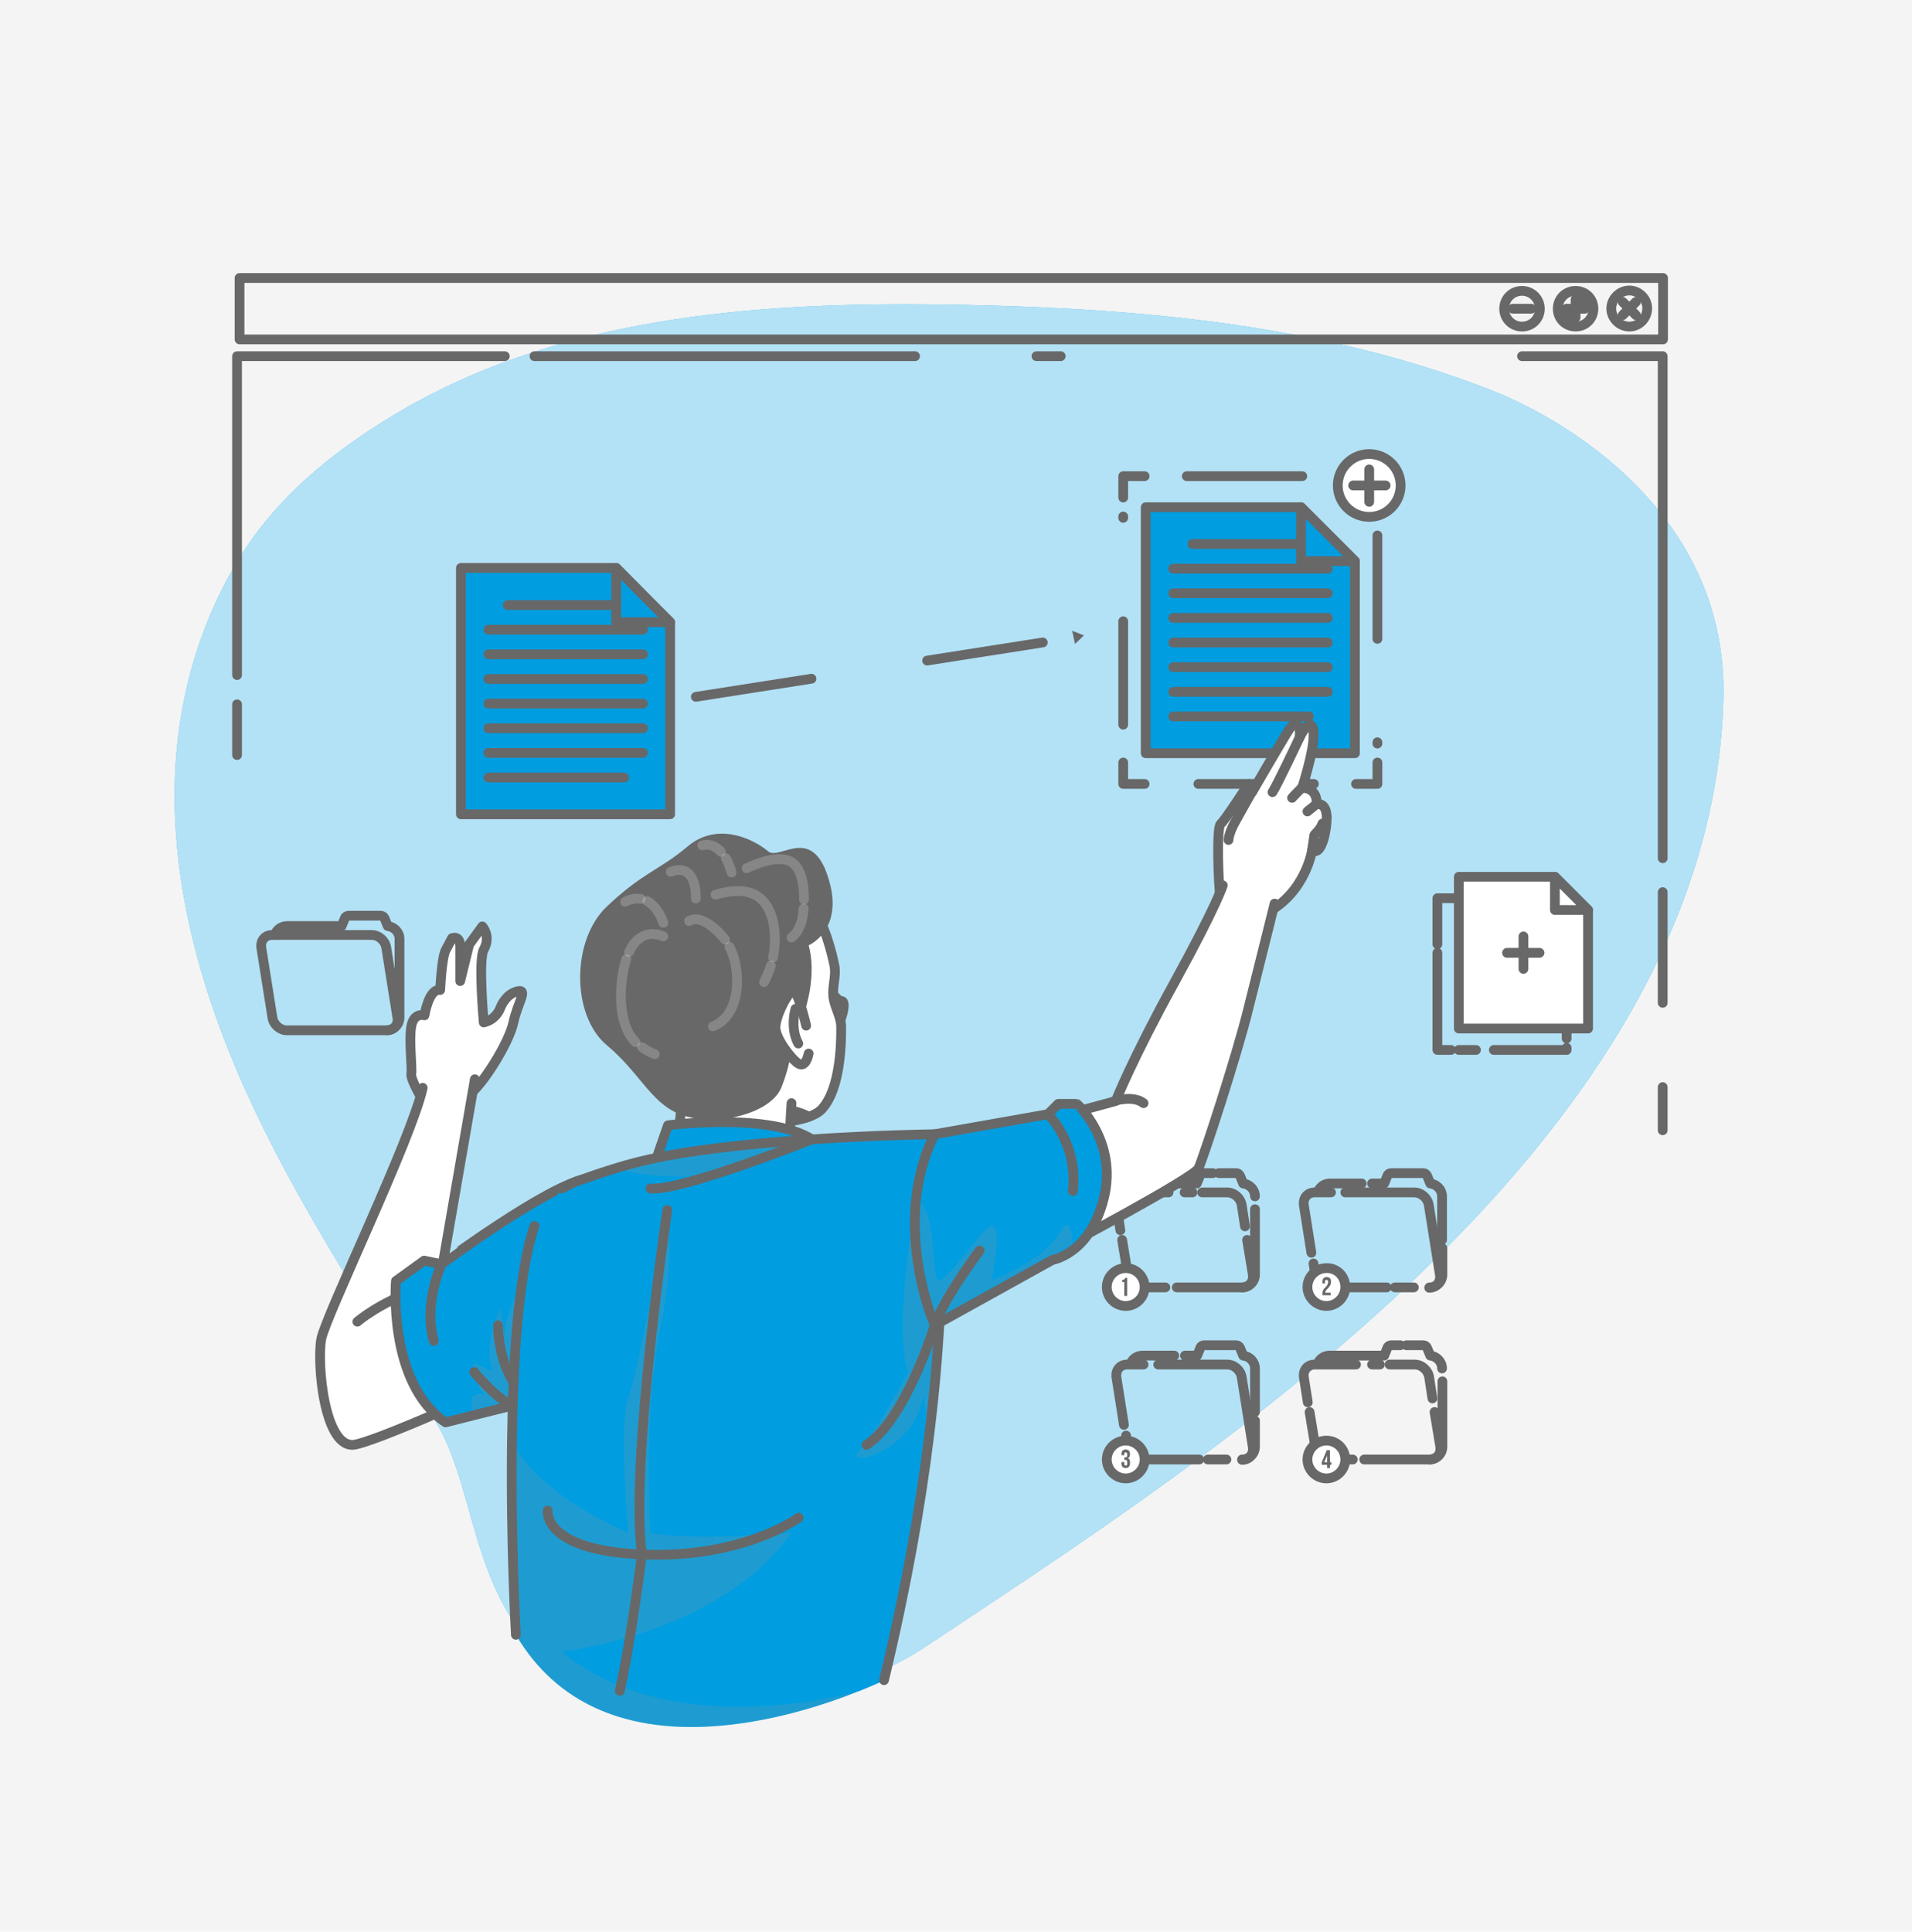<?xml version="1.0" encoding="UTF-8"?> <svg xmlns="http://www.w3.org/2000/svg" width="196" height="198" viewBox="0 0 196 198" fill="none"> <rect width="196" height="198" fill="#F4F4F4"></rect> <path d="M55.593 169.918C64.45 178.812 85.568 174.969 94.609 168.967C123.962 149.459 175.421 116.958 176.666 71.684C177.178 52.432 160.013 42.77 152.839 39.988C135.637 33.254 116.935 31.607 98.488 31.241C79.237 30.875 58.631 32.046 41.539 41.855C35.06 45.588 28.985 50.273 24.922 56.605C20.786 63.046 18.481 70.623 18.005 78.235C17.236 90.533 20.86 102.721 26.13 113.847C31.4 124.974 38.318 135.222 44.686 145.762C48.785 152.643 48.127 162.415 55.593 169.918Z" fill="#009DE0"></path> <path opacity="0.7" d="M55.593 169.918C64.45 178.812 85.568 174.969 94.609 168.967C123.962 149.459 175.421 116.958 176.666 71.684C177.178 52.432 160.013 42.77 152.839 39.988C135.637 33.254 116.935 31.607 98.488 31.241C79.237 30.875 58.631 32.046 41.539 41.855C35.06 45.588 28.985 50.273 24.922 56.605C20.786 63.046 18.481 70.623 18.005 78.235C17.236 90.533 20.86 102.721 26.13 113.847C31.4 124.974 38.318 135.222 44.686 145.762C48.785 152.643 48.127 162.415 55.593 169.918Z" fill="white"></path> <path d="M170.48 28.496H24.556V34.791H170.48V28.496Z" stroke="#686868" stroke-miterlimit="10" stroke-linecap="round" stroke-linejoin="round"></path> <path d="M168.321 32.925C167.589 33.657 166.454 33.657 165.722 32.925C164.99 32.193 164.99 31.058 165.722 30.326C166.454 29.594 167.589 29.594 168.321 30.326C169.053 31.058 169.016 32.193 168.321 32.925Z" stroke="#686868" stroke-miterlimit="10" stroke-linecap="round" stroke-linejoin="round"></path> <path d="M167.699 30.948L166.344 32.302" stroke="#686868" stroke-miterlimit="10" stroke-linecap="round" stroke-linejoin="round"></path> <path d="M167.699 32.302L166.344 30.948" stroke="#686868" stroke-miterlimit="10" stroke-linecap="round" stroke-linejoin="round"></path> <path d="M163.344 31.644C163.344 32.669 162.538 33.474 161.514 33.474C160.489 33.474 159.684 32.669 159.684 31.644C159.684 30.619 160.489 29.814 161.514 29.814C162.538 29.814 163.344 30.619 163.344 31.644Z" stroke="#686868" stroke-miterlimit="10" stroke-linecap="round" stroke-linejoin="round"></path> <path d="M161.514 32.559V30.692H162.465V31.644H160.562V32.559H161.514Z" stroke="#686868" stroke-miterlimit="10" stroke-linecap="round" stroke-linejoin="round"></path> <path d="M157.853 31.644C157.853 32.669 157.048 33.474 156.023 33.474C154.999 33.474 154.193 32.669 154.193 31.644C154.193 30.619 154.999 29.814 156.023 29.814C157.012 29.814 157.853 30.619 157.853 31.644Z" stroke="#686868" stroke-miterlimit="10" stroke-linecap="round" stroke-linejoin="round"></path> <path d="M156.975 31.644H155.072" stroke="#686868" stroke-miterlimit="10" stroke-linecap="round" stroke-linejoin="round"></path> <path d="M24.3 69.195V36.511H51.75" stroke="#686868" stroke-miterlimit="10" stroke-linecap="round" stroke-linejoin="round"></path> <path d="M170.444 87.971V36.511H156.023" stroke="#686868" stroke-miterlimit="10" stroke-linecap="round" stroke-linejoin="round"></path> <path d="M170.444 91.448V102.794" stroke="#686868" stroke-miterlimit="10" stroke-linecap="round" stroke-linejoin="round"></path> <path d="M170.444 111.432V115.86" stroke="#686868" stroke-miterlimit="10" stroke-linecap="round" stroke-linejoin="round"></path> <path d="M24.3 72.197V77.394" stroke="#686868" stroke-miterlimit="10" stroke-linecap="round" stroke-linejoin="round"></path> <path d="M54.788 36.511H93.803" stroke="#686868" stroke-miterlimit="10" stroke-linecap="round" stroke-linejoin="round"></path> <path d="M106.248 36.511H108.736" stroke="#686868" stroke-miterlimit="10" stroke-linecap="round" stroke-linejoin="round"></path> <path d="M138.675 149.605H136.333C135.601 149.605 134.942 149.02 134.832 148.288L134.246 144.738" stroke="#686868" stroke-miterlimit="10" stroke-linecap="round" stroke-linejoin="round"></path> <path d="M147.056 144.738L147.642 148.288C147.752 149.02 147.276 149.605 146.544 149.605H139.846" stroke="#686868" stroke-miterlimit="10" stroke-linecap="round" stroke-linejoin="round"></path> <path d="M142.445 139.87H145.007C145.739 139.87 146.398 140.455 146.507 141.187L146.837 143.347" stroke="#686868" stroke-miterlimit="10" stroke-linecap="round" stroke-linejoin="round"></path> <path d="M140.651 139.87H141.457" stroke="#686868" stroke-miterlimit="10" stroke-linecap="round" stroke-linejoin="round"></path> <path d="M134.063 143.749L133.661 141.187C133.551 140.455 134.027 139.87 134.759 139.87H139.004" stroke="#686868" stroke-miterlimit="10" stroke-linecap="round" stroke-linejoin="round"></path> <path d="M143.543 137.893H142.591C142.445 137.893 142.262 138.003 142.225 138.15L141.896 138.955H136.296C135.71 138.955 135.235 139.321 135.052 139.833" stroke="#686868" stroke-miterlimit="10" stroke-linecap="round" stroke-linejoin="round"></path> <path d="M147.825 140.272C147.825 139.577 147.276 139.028 146.617 138.955L146.288 138.15C146.215 138.003 146.068 137.893 145.922 137.893H144.165" stroke="#686868" stroke-miterlimit="10" stroke-linecap="round" stroke-linejoin="round"></path> <path d="M146.544 149.605C147.276 149.605 147.862 149.02 147.862 148.288V141.59" stroke="#686868" stroke-miterlimit="10" stroke-linecap="round" stroke-linejoin="round"></path> <path d="M115.215 146.055L114.446 141.187C114.336 140.455 114.812 139.87 115.544 139.87H117.228" stroke="#686868" stroke-miterlimit="10" stroke-linecap="round" stroke-linejoin="round"></path> <path d="M122.937 149.605H117.118C116.386 149.605 115.727 149.02 115.617 148.288L115.434 147.153" stroke="#686868" stroke-miterlimit="10" stroke-linecap="round" stroke-linejoin="round"></path> <path d="M125.719 149.605H123.815" stroke="#686868" stroke-miterlimit="10" stroke-linecap="round" stroke-linejoin="round"></path> <path d="M118.728 139.87H125.792C126.524 139.87 127.183 140.455 127.292 141.187L128.427 148.324C128.537 149.056 128.061 149.642 127.329 149.642" stroke="#686868" stroke-miterlimit="10" stroke-linecap="round" stroke-linejoin="round"></path> <path d="M120.375 138.955H117.118C116.532 138.955 116.056 139.321 115.873 139.833" stroke="#686868" stroke-miterlimit="10" stroke-linecap="round" stroke-linejoin="round"></path> <path d="M128.647 144.738V140.272C128.647 139.577 128.098 139.028 127.439 138.955L127.11 138.15C127.036 138.003 126.89 137.893 126.744 137.893H123.413C123.267 137.893 123.084 138.003 123.047 138.15L122.718 138.955H121.473" stroke="#686868" stroke-miterlimit="10" stroke-linecap="round" stroke-linejoin="round"></path> <path d="M127.329 149.605C128.061 149.605 128.647 149.02 128.647 148.288V145.616" stroke="#686868" stroke-miterlimit="10" stroke-linecap="round" stroke-linejoin="round"></path> <path d="M119.46 131.964H117.118C116.386 131.964 115.727 131.379 115.617 130.647L115.031 127.096" stroke="#686868" stroke-miterlimit="10" stroke-linecap="round" stroke-linejoin="round"></path> <path d="M127.842 127.096L128.427 130.647C128.537 131.379 128.061 131.964 127.329 131.964H120.631" stroke="#686868" stroke-miterlimit="10" stroke-linecap="round" stroke-linejoin="round"></path> <path d="M123.23 122.229H125.792C126.524 122.229 127.183 122.814 127.293 123.546L127.622 125.706" stroke="#686868" stroke-miterlimit="10" stroke-linecap="round" stroke-linejoin="round"></path> <path d="M121.437 122.229H122.242" stroke="#686868" stroke-miterlimit="10" stroke-linecap="round" stroke-linejoin="round"></path> <path d="M114.849 126.108L114.446 123.546C114.336 122.814 114.812 122.229 115.544 122.229H119.79" stroke="#686868" stroke-miterlimit="10" stroke-linecap="round" stroke-linejoin="round"></path> <path d="M124.328 120.252H123.376C123.23 120.252 123.047 120.362 123.01 120.508L122.681 121.314H117.081C116.495 121.314 116.02 121.68 115.837 122.192" stroke="#686868" stroke-miterlimit="10" stroke-linecap="round" stroke-linejoin="round"></path> <path d="M128.647 122.631C128.647 121.936 128.098 121.387 127.439 121.314L127.11 120.508C127.036 120.362 126.89 120.252 126.744 120.252H124.95" stroke="#686868" stroke-miterlimit="10" stroke-linecap="round" stroke-linejoin="round"></path> <path d="M127.329 131.964C128.061 131.964 128.647 131.379 128.647 130.647V123.949" stroke="#686868" stroke-miterlimit="10" stroke-linecap="round" stroke-linejoin="round"></path> <path d="M134.429 128.414L133.661 123.546C133.551 122.814 134.027 122.229 134.759 122.229H136.442" stroke="#686868" stroke-miterlimit="10" stroke-linecap="round" stroke-linejoin="round"></path> <path d="M142.152 131.964H136.333C135.601 131.964 134.942 131.379 134.832 130.647L134.649 129.512" stroke="#686868" stroke-miterlimit="10" stroke-linecap="round" stroke-linejoin="round"></path> <path d="M144.933 131.964H142.994" stroke="#686868" stroke-miterlimit="10" stroke-linecap="round" stroke-linejoin="round"></path> <path d="M137.906 122.229H144.97C145.702 122.229 146.361 122.814 146.471 123.546L147.605 130.683C147.715 131.415 147.239 132.001 146.507 132.001" stroke="#686868" stroke-miterlimit="10" stroke-linecap="round" stroke-linejoin="round"></path> <path d="M139.59 121.313H136.333C135.747 121.313 135.271 121.679 135.088 122.192" stroke="#686868" stroke-miterlimit="10" stroke-linecap="round" stroke-linejoin="round"></path> <path d="M147.825 127.096V122.631C147.825 121.936 147.276 121.387 146.617 121.314L146.288 120.508C146.215 120.362 146.068 120.252 145.922 120.252H142.591C142.445 120.252 142.262 120.362 142.225 120.508L141.896 121.314H140.651" stroke="#686868" stroke-miterlimit="10" stroke-linecap="round" stroke-linejoin="round"></path> <path d="M146.544 131.964C147.276 131.964 147.862 131.379 147.862 130.647V127.938" stroke="#686868" stroke-miterlimit="10" stroke-linecap="round" stroke-linejoin="round"></path> <path d="M39.635 105.612H29.424C28.692 105.612 28.033 105.026 27.923 104.294L26.789 97.157C26.679 96.425 27.155 95.84 27.887 95.84H38.098C38.83 95.84 39.489 96.425 39.599 97.157L40.733 104.294C40.88 105.026 40.367 105.612 39.635 105.612Z" stroke="#686868" stroke-miterlimit="10" stroke-linecap="round" stroke-linejoin="round"></path> <path d="M39.635 105.612C40.367 105.612 40.953 105.027 40.953 104.295V96.243C40.953 95.547 40.404 94.998 39.745 94.925L39.416 94.12C39.343 93.973 39.196 93.864 39.05 93.864H35.719C35.573 93.864 35.39 93.973 35.353 94.12L35.024 94.925H29.424C28.838 94.925 28.363 95.291 28.18 95.803" stroke="#686868" stroke-miterlimit="10" stroke-linecap="round" stroke-linejoin="round"></path> <path d="M115.397 133.867C116.469 133.867 117.337 132.999 117.337 131.928C117.337 130.856 116.469 129.988 115.397 129.988C114.326 129.988 113.458 130.856 113.458 131.928C113.458 132.999 114.326 133.867 115.397 133.867Z" fill="white" stroke="#686868" stroke-miterlimit="10" stroke-linecap="round" stroke-linejoin="round"></path> <path d="M115.031 131.196C115.251 131.196 115.324 131.086 115.361 130.976H115.544V132.843H115.251V131.415H115.031V131.196Z" fill="#686868"></path> <path d="M137.906 131.927C137.906 132.989 137.028 133.867 135.967 133.867C134.905 133.867 134.027 132.989 134.027 131.927C134.027 130.866 134.905 129.988 135.967 129.988C137.065 129.951 137.906 130.829 137.906 131.927Z" fill="white" stroke="#686868" stroke-miterlimit="10" stroke-linecap="round" stroke-linejoin="round"></path> <path d="M135.967 131.195C135.857 131.195 135.82 131.232 135.82 131.378V131.561H135.564V131.378C135.564 131.086 135.71 130.903 136.003 130.903C136.296 130.903 136.442 131.086 136.442 131.378C136.442 131.635 136.369 131.818 136.076 132.11C135.893 132.293 135.857 132.367 135.857 132.476V132.513H136.406V132.769H135.564V132.55C135.564 132.33 135.637 132.184 135.857 131.964C136.076 131.744 136.15 131.598 136.15 131.378C136.15 131.232 136.076 131.195 135.967 131.195Z" fill="#686868"></path> <path d="M117.337 149.605C117.337 150.667 116.459 151.545 115.397 151.545C114.336 151.545 113.458 150.667 113.458 149.605C113.458 148.544 114.336 147.666 115.397 147.666C116.459 147.666 117.337 148.544 117.337 149.605Z" fill="white" stroke="#686868" stroke-miterlimit="10" stroke-linecap="round" stroke-linejoin="round"></path> <path d="M115.544 149.093C115.544 148.91 115.47 148.873 115.397 148.873C115.287 148.873 115.251 148.91 115.251 149.056V149.166H114.958V149.056C114.958 148.764 115.104 148.581 115.397 148.581C115.69 148.581 115.836 148.764 115.836 149.056V149.093C115.836 149.276 115.763 149.422 115.617 149.459C115.763 149.532 115.836 149.642 115.836 149.862V150.008C115.836 150.301 115.69 150.484 115.397 150.484C115.104 150.484 114.958 150.301 114.958 150.008V149.862H115.251V150.045C115.251 150.191 115.324 150.228 115.397 150.228C115.507 150.228 115.544 150.191 115.544 150.008V149.862C115.544 149.679 115.47 149.642 115.361 149.642H115.251V149.386H115.361C115.47 149.386 115.544 149.349 115.544 149.203V149.093Z" fill="#686868"></path> <path d="M137.906 149.605C137.906 150.667 137.028 151.545 135.967 151.545C134.905 151.545 134.027 150.667 134.027 149.605C134.027 148.544 134.905 147.666 135.967 147.666C137.065 147.666 137.906 148.544 137.906 149.605Z" fill="white" stroke="#686868" stroke-miterlimit="10" stroke-linecap="round" stroke-linejoin="round"></path> <path d="M135.491 149.898L136.003 148.654H136.333V149.898H136.479V150.154H136.333V150.484H136.04V150.154H135.491V149.898ZM136.04 149.898V149.203L135.747 149.898H136.04Z" fill="#686868"></path> <path d="M150.167 92.07H157.194" stroke="#686868" stroke-miterlimit="10" stroke-linecap="round" stroke-linejoin="round"></path> <path d="M147.349 96.792V92.07H148.996" stroke="#686868" stroke-miterlimit="10" stroke-linecap="round" stroke-linejoin="round"></path> <path d="M148.74 107.625H147.349V97.67" stroke="#686868" stroke-miterlimit="10" stroke-linecap="round" stroke-linejoin="round"></path> <path d="M151.302 107.625H149.545" stroke="#686868" stroke-miterlimit="10" stroke-linecap="round" stroke-linejoin="round"></path> <path d="M160.598 107.406V107.625H153.132" stroke="#686868" stroke-miterlimit="10" stroke-linecap="round" stroke-linejoin="round"></path> <path d="M160.598 95.474V106.454" stroke="#686868" stroke-miterlimit="10" stroke-linecap="round" stroke-linejoin="round"></path> <path d="M162.794 93.278V105.429H149.545V89.874H159.391L161.66 92.144L162.794 93.278Z" fill="white" stroke="#686868" stroke-miterlimit="10" stroke-linecap="round" stroke-linejoin="round"></path> <path d="M162.794 93.278H159.391V89.874L161.66 92.144L162.794 93.278Z" fill="white" stroke="#686868" stroke-miterlimit="10" stroke-linecap="round" stroke-linejoin="round"></path> <path d="M156.17 95.987V99.317" stroke="#686868" stroke-miterlimit="10" stroke-linecap="round" stroke-linejoin="round"></path> <path d="M157.817 97.67H154.486" stroke="#686868" stroke-miterlimit="10" stroke-linecap="round" stroke-linejoin="round"></path> <path d="M68.696 63.778V83.469H47.248V58.215H63.169L66.866 61.948L68.696 63.778Z" fill="#009DE0" stroke="#686868" stroke-miterlimit="10" stroke-linecap="round" stroke-linejoin="round"></path> <path d="M52.043 62.022H65.914" stroke="#686868" stroke-miterlimit="10" stroke-linecap="round" stroke-linejoin="round"></path> <path d="M50.066 64.547H65.914" stroke="#686868" stroke-miterlimit="10" stroke-linecap="round" stroke-linejoin="round"></path> <path d="M50.066 67.072H65.914" stroke="#686868" stroke-miterlimit="10" stroke-linecap="round" stroke-linejoin="round"></path> <path d="M50.066 69.598H65.914" stroke="#686868" stroke-miterlimit="10" stroke-linecap="round" stroke-linejoin="round"></path> <path d="M50.066 72.123H65.914" stroke="#686868" stroke-miterlimit="10" stroke-linecap="round" stroke-linejoin="round"></path> <path d="M50.066 74.648H65.914" stroke="#686868" stroke-miterlimit="10" stroke-linecap="round" stroke-linejoin="round"></path> <path d="M50.066 77.174H65.914" stroke="#686868" stroke-miterlimit="10" stroke-linecap="round" stroke-linejoin="round"></path> <path d="M50.066 79.699H63.974" stroke="#686868" stroke-miterlimit="10" stroke-linecap="round" stroke-linejoin="round"></path> <path d="M68.696 63.778H63.169V58.215L66.866 61.948L68.696 63.778Z" fill="#009DE0" stroke="#686868" stroke-miterlimit="10" stroke-linecap="round" stroke-linejoin="round"></path> <path d="M138.895 57.52V77.211H117.447V51.993H133.368L137.065 55.69L138.895 57.52Z" fill="#009DE0" stroke="#686868" stroke-miterlimit="10" stroke-linecap="round" stroke-linejoin="round"></path> <path d="M122.241 55.763H136.113" stroke="#686868" stroke-miterlimit="10" stroke-linecap="round" stroke-linejoin="round"></path> <path d="M120.265 58.288H136.113" stroke="#686868" stroke-miterlimit="10" stroke-linecap="round" stroke-linejoin="round"></path> <path d="M120.265 60.814H136.113" stroke="#686868" stroke-miterlimit="10" stroke-linecap="round" stroke-linejoin="round"></path> <path d="M120.265 63.339H136.113" stroke="#686868" stroke-miterlimit="10" stroke-linecap="round" stroke-linejoin="round"></path> <path d="M120.265 65.865H136.113" stroke="#686868" stroke-miterlimit="10" stroke-linecap="round" stroke-linejoin="round"></path> <path d="M120.265 68.39H136.113" stroke="#686868" stroke-miterlimit="10" stroke-linecap="round" stroke-linejoin="round"></path> <path d="M120.265 70.915H136.113" stroke="#686868" stroke-miterlimit="10" stroke-linecap="round" stroke-linejoin="round"></path> <path d="M120.265 73.441H134.173" stroke="#686868" stroke-miterlimit="10" stroke-linecap="round" stroke-linejoin="round"></path> <path d="M138.895 57.52H133.368V51.993L137.065 55.69L138.895 57.52Z" fill="#009DE0" stroke="#686868" stroke-miterlimit="10" stroke-linecap="round" stroke-linejoin="round"></path> <path d="M141.201 78.162V80.358H139.005" stroke="#686868" stroke-linecap="round" stroke-linejoin="round"></path> <path d="M134.686 80.358H119.497" stroke="#686868" stroke-linecap="round" stroke-linejoin="round" stroke-dasharray="11.84 11.84"></path> <path d="M117.337 80.358H115.141V78.162" stroke="#686868" stroke-linecap="round" stroke-linejoin="round"></path> <path d="M115.141 74.282V52.945" stroke="#686868" stroke-linecap="round" stroke-linejoin="round" stroke-dasharray="10.6 10.6"></path> <path d="M115.141 51.005V48.809H117.337" stroke="#686868" stroke-linecap="round" stroke-linejoin="round"></path> <path d="M121.656 48.809H136.845" stroke="#686868" stroke-linecap="round" stroke-linejoin="round" stroke-dasharray="11.84 11.84"></path> <path d="M139.005 48.809H141.201V51.005" stroke="#686868" stroke-linecap="round" stroke-linejoin="round"></path> <path d="M141.2 54.885V76.222" stroke="#686868" stroke-linecap="round" stroke-linejoin="round" stroke-dasharray="10.6 10.6"></path> <path d="M71.331 71.428L110.347 65.315" stroke="#686868" stroke-miterlimit="10" stroke-linecap="round" stroke-linejoin="round" stroke-dasharray="12 12"></path> <path d="M111.115 65.132L109.907 64.657L110.2 66.011L111.115 65.132Z" fill="#686868"></path> <path d="M71.697 71.428C71.697 71.647 71.514 71.83 71.294 71.83C71.075 71.83 70.892 71.647 70.892 71.428C70.892 71.208 71.075 71.025 71.294 71.025C71.551 71.025 71.697 71.208 71.697 71.428Z" fill="#686868"></path> <path d="M142.634 52.04C143.892 50.783 143.892 48.743 142.634 47.486C141.376 46.228 139.337 46.228 138.079 47.486C136.822 48.743 136.822 50.783 138.079 52.04C139.337 53.298 141.377 53.298 142.634 52.04Z" fill="white" stroke="#686868" stroke-miterlimit="10" stroke-linecap="round" stroke-linejoin="round"></path> <path d="M140.359 48.114V51.444" stroke="#686868" stroke-miterlimit="10" stroke-linecap="round" stroke-linejoin="round"></path> <path d="M142.042 49.761H138.712" stroke="#686868" stroke-miterlimit="10" stroke-linecap="round" stroke-linejoin="round"></path> <path d="M86.264 102.611C85.825 102.611 84.983 101.44 84.507 100.671C84.507 102.245 84.507 106.198 85.203 105.942C86.044 105.612 86.923 102.611 86.264 102.611Z" fill="white" stroke="#686868" stroke-miterlimit="10" stroke-linecap="round" stroke-linejoin="round"></path> <path d="M84.397 113.518C84.177 113.81 83.848 114.067 83.445 114.25C82.384 114.799 80.774 115.055 78.907 114.982C71.441 114.689 60.095 109.016 64.56 95.035C67.305 86.434 79.712 89.288 82.897 92.582C83.995 93.717 84.946 96.133 85.532 98.951C85.751 99.976 85.312 101.074 85.422 102.172C85.532 103.16 86.191 104.185 86.227 105.173C86.264 108.65 85.751 111.871 84.397 113.518Z" fill="white" stroke="#686868" stroke-miterlimit="10" stroke-linecap="round" stroke-linejoin="round"></path> <path d="M83.409 114.25C82.348 114.799 80.737 115.055 78.871 114.982C79.383 114.103 80.115 113.115 80.115 113.115C80.115 113.115 82.604 113.481 83.409 114.25Z" fill="#686868"></path> <path d="M81.14 113.078C81.14 113.078 80.481 121.57 81.579 123.473C82.677 125.376 71.953 127.279 67.635 123.473C67.635 123.473 70.087 117.178 69.867 111.065" fill="white"></path> <path d="M81.14 113.078C81.14 113.078 80.481 121.57 81.579 123.473C82.677 125.376 71.953 127.279 67.635 123.473C67.635 123.473 70.087 117.178 69.867 111.065" stroke="#686868" stroke-miterlimit="10" stroke-linecap="round" stroke-linejoin="round"></path> <path d="M82.897 96.901C82.897 96.901 86.227 95.474 85.129 90.789C83.519 84.164 79.969 88.264 78.761 87.275C76.894 85.738 73.344 84.347 70.489 86.763C67.635 89.179 65.878 89.435 62.218 92.912C58.558 96.352 58.558 104.111 62.218 107.149C65.878 110.224 66.829 113.444 70.343 114.433C73.856 115.421 79.09 114.067 80.115 111.431C81.177 108.76 81.177 106.93 81.177 106.93C81.177 106.93 84.141 101.549 82.897 96.901Z" fill="#686868"></path> <path d="M82.641 105.136C82.641 105.136 81.872 101.842 81.396 101.586C80.92 101.33 79.456 104.185 79.493 105.356C79.529 106.49 81.103 108.54 81.835 109.016C82.604 109.492 82.86 108.137 82.897 107.991" fill="white"></path> <path d="M82.641 105.136C82.641 105.136 81.872 101.842 81.396 101.586C80.92 101.33 79.456 104.185 79.493 105.356C79.529 106.49 81.103 108.54 81.835 109.016C82.604 109.492 82.86 108.137 82.897 107.991" stroke="#686868" stroke-miterlimit="10" stroke-linecap="round" stroke-linejoin="round"></path> <path d="M81.543 103.416C81.543 103.416 80.957 105.356 81.835 106.966" stroke="#686868" stroke-miterlimit="10" stroke-linecap="round" stroke-linejoin="round"></path> <path opacity="0.2" d="M82.384 93.131C82.311 94.193 82.018 95.437 81.14 96.096" stroke="white" stroke-miterlimit="10" stroke-linecap="round" stroke-linejoin="round"></path> <path opacity="0.2" d="M76.528 88.996C77.699 88.483 79.31 87.825 80.627 88.154C82.238 88.557 82.421 90.862 82.421 92.217" stroke="white" stroke-miterlimit="10" stroke-linecap="round" stroke-linejoin="round"></path> <path opacity="0.2" d="M79.017 98.987C78.834 99.573 78.614 100.122 78.322 100.671" stroke="white" stroke-miterlimit="10" stroke-linecap="round" stroke-linejoin="round"></path> <path opacity="0.2" d="M73.344 91.704C74.808 91.302 76.601 91.009 77.882 92.034C79.529 93.388 79.639 96.243 79.237 98.146" stroke="white" stroke-miterlimit="10" stroke-linecap="round" stroke-linejoin="round"></path> <path opacity="0.2" d="M74.772 97.048C76.016 99.353 76.016 104.075 73.088 105.209" stroke="white" stroke-miterlimit="10" stroke-linecap="round" stroke-linejoin="round"></path> <path opacity="0.2" d="M70.635 94.412C71.88 93.644 73.673 95.474 74.332 96.316" stroke="white" stroke-miterlimit="10" stroke-linecap="round" stroke-linejoin="round"></path> <path opacity="0.2" d="M73.893 87.312C73.417 86.763 72.722 86.434 71.99 86.653" stroke="white" stroke-miterlimit="10" stroke-linecap="round" stroke-linejoin="round"></path> <path opacity="0.2" d="M74.991 89.435C74.844 88.922 74.662 88.41 74.405 87.971" stroke="white" stroke-miterlimit="10" stroke-linecap="round" stroke-linejoin="round"></path> <path opacity="0.2" d="M71.331 92.107C71.331 92.107 71.514 88.337 68.769 89.362" stroke="white" stroke-miterlimit="10" stroke-linecap="round" stroke-linejoin="round"></path> <path opacity="0.2" d="M65.695 92.143C65.146 92.034 64.56 92.18 64.084 92.436" stroke="white" stroke-miterlimit="10" stroke-linecap="round" stroke-linejoin="round"></path> <path opacity="0.2" d="M68 94.595C67.707 93.717 67.159 92.839 66.353 92.363" stroke="white" stroke-miterlimit="10" stroke-linecap="round" stroke-linejoin="round"></path> <path opacity="0.2" d="M65.804 107.332C66.207 107.625 66.646 107.881 67.122 108.064" stroke="white" stroke-miterlimit="10" stroke-linecap="round" stroke-linejoin="round"></path> <path opacity="0.2" d="M64.194 98.329C63.462 100.671 63.206 104.917 65.146 106.82" stroke="white" stroke-miterlimit="10" stroke-linecap="round" stroke-linejoin="round"></path> <path opacity="0.2" d="M68 95.986C66.427 95.291 65.109 96.133 64.487 97.597" stroke="white" stroke-miterlimit="10" stroke-linecap="round" stroke-linejoin="round"></path> <path d="M66.683 120.508L68.476 115.348C68.476 115.348 81.396 113.664 84.507 117.946C87.582 122.229 66.683 120.508 66.683 120.508Z" fill="#009DE0" stroke="#686868" stroke-miterlimit="10" stroke-linecap="round" stroke-linejoin="round"></path> <path d="M43.515 113.078C43.515 113.078 42.051 110.699 42.161 110.077C42.27 109.455 41.904 106.6 42.161 105.209C42.417 103.745 43.515 104.075 43.515 104.075C43.515 104.075 43.954 101.293 45.125 101.476C45.125 101.476 45.272 98.072 45.711 97.34C46.114 96.608 46.333 96.169 46.333 96.169C46.333 96.169 47.175 95.803 47.175 97.048C47.175 98.292 47.175 100.561 47.175 100.561L48.09 96.828L49.444 94.961C49.444 94.961 50.359 95.95 49.59 97.34C49.005 98.365 49.59 104.807 49.59 104.807C50.908 104.514 51.311 103.27 51.311 103.27C51.311 103.27 51.786 101.952 52.994 101.623C54.202 101.293 53.068 102.757 52.628 104.807C52.189 106.893 49.371 111.431 47.907 112.346" fill="white"></path> <path d="M43.515 113.078C43.515 113.078 42.051 110.699 42.161 110.077C42.27 109.455 41.904 106.6 42.161 105.209C42.417 103.745 43.515 104.075 43.515 104.075C43.515 104.075 43.954 101.293 45.125 101.476C45.125 101.476 45.272 98.072 45.711 97.34C46.114 96.608 46.333 96.169 46.333 96.169C46.333 96.169 47.175 95.803 47.175 97.048C47.175 98.292 47.175 100.561 47.175 100.561L48.09 96.828L49.444 94.961C49.444 94.961 50.359 95.95 49.59 97.34C49.005 98.365 49.59 104.807 49.59 104.807C50.908 104.514 51.311 103.27 51.311 103.27C51.311 103.27 51.786 101.952 52.994 101.623C54.202 101.293 53.068 102.757 52.628 104.807C52.189 106.893 49.371 111.431 47.907 112.346" stroke="#686868" stroke-miterlimit="10" stroke-linecap="round" stroke-linejoin="round"></path> <path d="M48.676 110.626L45.089 131.305L56.142 124.827L53.909 140.785C53.909 140.785 39.672 147.373 36.451 148.068C33.23 148.763 32.462 139.65 32.938 137.234C33.413 134.819 42.234 116.629 43.332 111.505" fill="white"></path> <path d="M48.676 110.626L45.089 131.305L56.142 124.827L53.909 140.785C53.909 140.785 39.672 147.373 36.451 148.068C33.23 148.763 32.462 139.65 32.938 137.234C33.413 134.819 42.234 116.629 43.332 111.505" stroke="#686868" stroke-miterlimit="10" stroke-linecap="round" stroke-linejoin="round"></path> <path d="M36.634 135.478C36.634 135.478 38.977 133.465 42.82 132.184" stroke="#686868" stroke-miterlimit="10" stroke-linecap="round" stroke-linejoin="round"></path> <path d="M60.095 120.838L59.619 135.734L59.399 142.358L48.566 145.067L45.674 145.799C39.709 141.773 40.587 131.305 40.587 131.305L43.478 129.219L45.235 129.585C45.272 129.585 56.215 121.46 60.095 120.838Z" fill="#009DE0"></path> <mask id="mask0_60_1278" style="mask-type:luminance" maskUnits="userSpaceOnUse" x="40" y="120" width="21" height="26"> <path d="M60.095 120.838L59.619 135.734L59.399 142.358L48.566 145.067L45.674 145.799C39.709 141.773 40.587 131.305 40.587 131.305L43.478 129.219L45.235 129.585C45.272 129.585 56.215 121.46 60.095 120.838Z" fill="white"></path> </mask> <g mask="url(#mask0_60_1278)"> <path opacity="0.2" d="M59.619 135.734L59.399 142.359L48.566 145.067C47.614 142.176 49.59 142.981 49.59 142.981C48.529 141.407 48.566 139.687 48.566 139.687L50.542 140.602C49.334 137.564 51.384 134.124 51.384 134.124L51.75 137.418C51.384 134.124 55.3 128.56 55.3 128.56C55.3 128.56 58.155 130.866 59.619 135.734Z" fill="#999999"></path> </g> <path d="M60.095 120.838L59.619 135.734L59.399 142.358L48.566 145.067L45.674 145.799C39.709 141.773 40.587 131.305 40.587 131.305L43.478 129.219L45.235 129.585C45.272 129.585 56.215 121.46 60.095 120.838Z" stroke="#686868" stroke-miterlimit="10" stroke-linecap="round" stroke-linejoin="round"></path> <path d="M51.054 135.844C51.054 135.844 51.018 138.918 52.482 141.443" stroke="#686868" stroke-miterlimit="10" stroke-linecap="round" stroke-linejoin="round"></path> <path d="M48.602 140.638C48.602 140.638 50.945 143.493 52.592 144.079" stroke="#686868" stroke-miterlimit="10" stroke-linecap="round" stroke-linejoin="round"></path> <path d="M45.272 129.585C45.272 129.585 43.369 133.574 44.467 137.454" stroke="#686868" stroke-miterlimit="10" stroke-linecap="round" stroke-linejoin="round"></path> <path d="M54.788 125.669C53.141 130.5 52.592 139.357 52.482 147.702C52.336 158.06 52.885 167.576 52.885 167.576C61.522 182.253 80.993 176.177 88.021 173.359C88.057 173.359 88.057 173.359 88.057 173.359C89.668 172.7 90.619 172.261 90.619 172.261C92.888 162.818 94.353 154.473 95.231 147.336C96.622 136.21 96.658 127.902 96.402 122.704C96.219 118.495 95.817 116.299 95.817 116.299C95.817 116.299 89.668 116.373 82.348 116.885C78.395 117.178 74.149 117.58 70.343 118.166C67.525 118.605 65.182 119.154 63.279 119.74C62.035 120.106 60.022 120.801 59.107 121.131C58.594 121.314 57.606 121.863 57.606 121.863" fill="#009DE0"></path> <path opacity="0.2" d="M82.348 116.848C78.358 118.569 72.209 120.691 69.94 120.618C67.488 120.545 64.523 120.362 63.242 119.703C65.146 119.118 67.488 118.569 70.306 118.129C74.149 117.544 78.431 117.141 82.348 116.848Z" fill="#999999"></path> <path opacity="0.2" d="M88.021 173.359C80.993 176.177 61.522 182.253 52.885 167.576C52.885 167.576 52.336 158.023 52.482 147.702C55.264 153.412 64.414 157.108 64.414 157.108C64.414 157.108 63.389 145.909 64.414 143.237C65.439 140.529 68.293 124.827 68.293 124.827C68.293 124.827 69.391 127.975 67.635 136.576C65.914 145.177 66.683 157.108 66.683 157.108C70.928 158.023 81.14 157.108 81.14 157.108C73.783 167.539 57.606 169.296 57.606 169.296C68.806 178.666 87.106 173.615 88.021 173.359Z" fill="#999999"></path> <path opacity="0.2" d="M95.231 147.263C94.938 144.847 94.645 143.017 94.645 143.017C93.913 148.8 86.301 150.63 88.094 148.69C89.887 146.751 93.072 140.638 93.072 140.638C91.425 135.844 94.096 121.826 94.096 121.826C94.096 121.826 95.011 122.082 96.439 122.631C96.658 127.865 96.622 136.137 95.231 147.263Z" fill="#999999"></path> <path d="M90.619 172.224C92.889 162.781 94.353 154.437 95.231 147.3C96.622 136.173 96.658 127.865 96.402 122.668C96.219 118.459 95.817 116.263 95.817 116.263C95.817 116.263 89.668 116.336 82.348 116.848C78.395 117.141 74.149 117.544 70.343 118.129C67.525 118.568 65.182 119.118 63.279 119.703C62.035 120.069 60.022 120.764 59.107 121.094C58.594 121.277 57.606 121.826 57.606 121.826" stroke="#686868" stroke-miterlimit="10" stroke-linecap="round" stroke-linejoin="round"></path> <path d="M54.788 125.669C53.141 130.5 52.592 139.357 52.482 147.702C52.336 158.06 52.885 167.576 52.885 167.576" stroke="#686868" stroke-miterlimit="10" stroke-linecap="round" stroke-linejoin="round"></path> <path d="M83.263 116.775C83.263 116.775 69.867 122.119 66.683 121.826" stroke="#686868" stroke-miterlimit="10" stroke-linecap="round" stroke-linejoin="round"></path> <path d="M68.403 124.022C68.403 124.022 64.524 150.337 65.805 159.304C65.805 159.304 64.743 167.942 63.535 173.322" stroke="#686868" stroke-miterlimit="10" stroke-linecap="round" stroke-linejoin="round"></path> <path d="M56.142 154.839C56.142 154.839 55.556 158.902 65.841 159.341C76.126 159.78 81.872 155.571 81.872 155.571" stroke="#686868" stroke-miterlimit="10" stroke-linecap="round" stroke-linejoin="round"></path> <path d="M125.133 92.582C124.877 90.423 124.694 84.823 125.133 84.457C125.572 84.091 127.988 80.358 127.988 80.358C128.5 80.395 128.354 81.2 128.354 81.2C128.354 81.2 131.465 75.82 132.16 74.758C132.892 73.66 133.368 74.392 133.221 75.6C133.221 75.6 134.063 73.843 134.466 74.392C135.234 75.454 133.478 80.761 133.478 80.761C133.478 80.761 135.051 80.651 134.978 82.444C134.978 82.444 135.93 82.151 136.003 83.725C136.04 84.75 135.564 87.825 134.502 87.166C134.502 87.166 133.844 91.521 129.781 93.607" fill="white"></path> <path d="M125.133 92.582C124.877 90.423 124.694 84.823 125.133 84.457C125.572 84.091 127.988 80.358 127.988 80.358C128.5 80.395 128.354 81.2 128.354 81.2C128.354 81.2 131.465 75.82 132.16 74.758C132.892 73.66 133.368 74.392 133.221 75.6C133.221 75.6 134.063 73.843 134.466 74.392C135.234 75.454 133.478 80.761 133.478 80.761C133.478 80.761 135.051 80.651 134.978 82.444C134.978 82.444 135.93 82.151 136.003 83.725C136.04 84.75 135.564 87.825 134.502 87.166C134.502 87.166 133.844 91.521 129.781 93.607" stroke="#686868" stroke-miterlimit="10" stroke-linecap="round" stroke-linejoin="round"></path> <path d="M128.317 81.2C128.317 81.2 127.329 82.957 126.633 84.201C125.938 85.446 125.938 86.104 125.938 86.104" stroke="#686868" stroke-miterlimit="10" stroke-linecap="round" stroke-linejoin="round"></path> <path d="M133.221 75.6C133.221 75.6 130.915 80.504 130.44 81.2" stroke="#686868" stroke-miterlimit="10" stroke-linecap="round" stroke-linejoin="round"></path> <path d="M133.478 80.724C133.478 80.724 132.563 81.639 132.453 81.785" stroke="#686868" stroke-miterlimit="10" stroke-linecap="round" stroke-linejoin="round"></path> <path d="M134.978 82.408C134.978 82.408 134.612 82.701 134.027 83.176" stroke="#686868" stroke-miterlimit="10" stroke-linecap="round" stroke-linejoin="round"></path> <path d="M134.502 87.129C134.502 87.129 134.722 85.738 134.722 85.629C134.722 85.519 135.344 85.079 135.564 84.421" stroke="#686868" stroke-miterlimit="10" stroke-linecap="round" stroke-linejoin="round"></path> <path d="M125.352 90.752C125.352 90.752 124.73 92.802 120.411 100.671C116.093 108.503 114.372 112.859 114.372 112.859L106.174 115.091L108.297 128.194C108.297 128.194 122.388 120.764 122.864 119.74C123.339 118.715 126.816 108.137 127.988 103.306C129.195 98.512 130.659 92.619 130.659 92.619" fill="white"></path> <path d="M125.352 90.752C125.352 90.752 124.73 92.802 120.411 100.671C116.093 108.503 114.372 112.859 114.372 112.859L106.174 115.091L108.297 128.194C108.297 128.194 122.388 120.764 122.864 119.74C123.339 118.715 126.816 108.137 127.988 103.306C129.195 98.512 130.659 92.619 130.659 92.619" stroke="#686868" stroke-miterlimit="10" stroke-linecap="round" stroke-linejoin="round"></path> <path d="M113.165 122.777C112.433 125.742 111.078 127.352 109.907 128.194C108.809 128.999 107.894 129.146 107.894 129.146L95.816 135.844C95.816 135.844 93.254 130.024 93.876 123.217C94.096 120.947 94.645 118.568 95.816 116.263L107.418 114.213L108.48 113.152H110.383C110.42 113.152 114.592 116.995 113.165 122.777Z" fill="#009DE0"></path> <mask id="mask1_60_1278" style="mask-type:luminance" maskUnits="userSpaceOnUse" x="93" y="113" width="21" height="23"> <path d="M113.165 122.777C112.433 125.742 111.078 127.352 109.907 128.194C108.809 128.999 107.894 129.146 107.894 129.146L95.816 135.844C95.816 135.844 93.254 130.024 93.876 123.217C94.096 120.947 94.645 118.568 95.816 116.263L107.418 114.213L108.48 113.152H110.383C110.42 113.152 114.592 116.995 113.165 122.777Z" fill="white"></path> </mask> <g mask="url(#mask1_60_1278)"> <path opacity="0.2" d="M109.907 128.194C108.809 128.999 107.894 129.146 107.894 129.146L95.816 135.844C95.816 135.844 93.254 130.024 93.876 123.217C96.146 123.473 95.414 131.159 96.219 131.232C97.097 131.342 100.867 125.669 101.636 125.669C102.88 125.669 101.672 131.049 101.636 131.232C101.819 131.159 107.199 129.146 108.736 126.218C109.505 124.754 110.09 125.998 109.907 128.194Z" fill="#999999"></path> </g> <path d="M113.165 122.777C112.433 125.742 111.078 127.352 109.907 128.194C108.809 128.999 107.894 129.146 107.894 129.146L95.816 135.844C95.816 135.844 93.254 130.024 93.876 123.217C94.096 120.947 94.645 118.568 95.816 116.263L107.418 114.213L108.48 113.152H110.383C110.42 113.152 114.592 116.995 113.165 122.777Z" stroke="#686868" stroke-miterlimit="10" stroke-linecap="round" stroke-linejoin="round"></path> <path d="M107.418 114.213C107.418 114.213 110.529 117.141 109.98 122.082" stroke="#686868" stroke-miterlimit="10" stroke-linecap="round" stroke-linejoin="round"></path> <path d="M100.428 128.194C100.428 128.194 96.878 132.843 95.816 135.844C95.816 135.844 92.888 145.47 88.826 148.105" stroke="#686868" stroke-miterlimit="10" stroke-linecap="round" stroke-linejoin="round"></path> <path d="M114.336 112.822C114.336 112.822 116.203 112.273 117.227 113.079" stroke="#686868" stroke-miterlimit="10" stroke-linecap="round" stroke-linejoin="round"></path> </svg> 